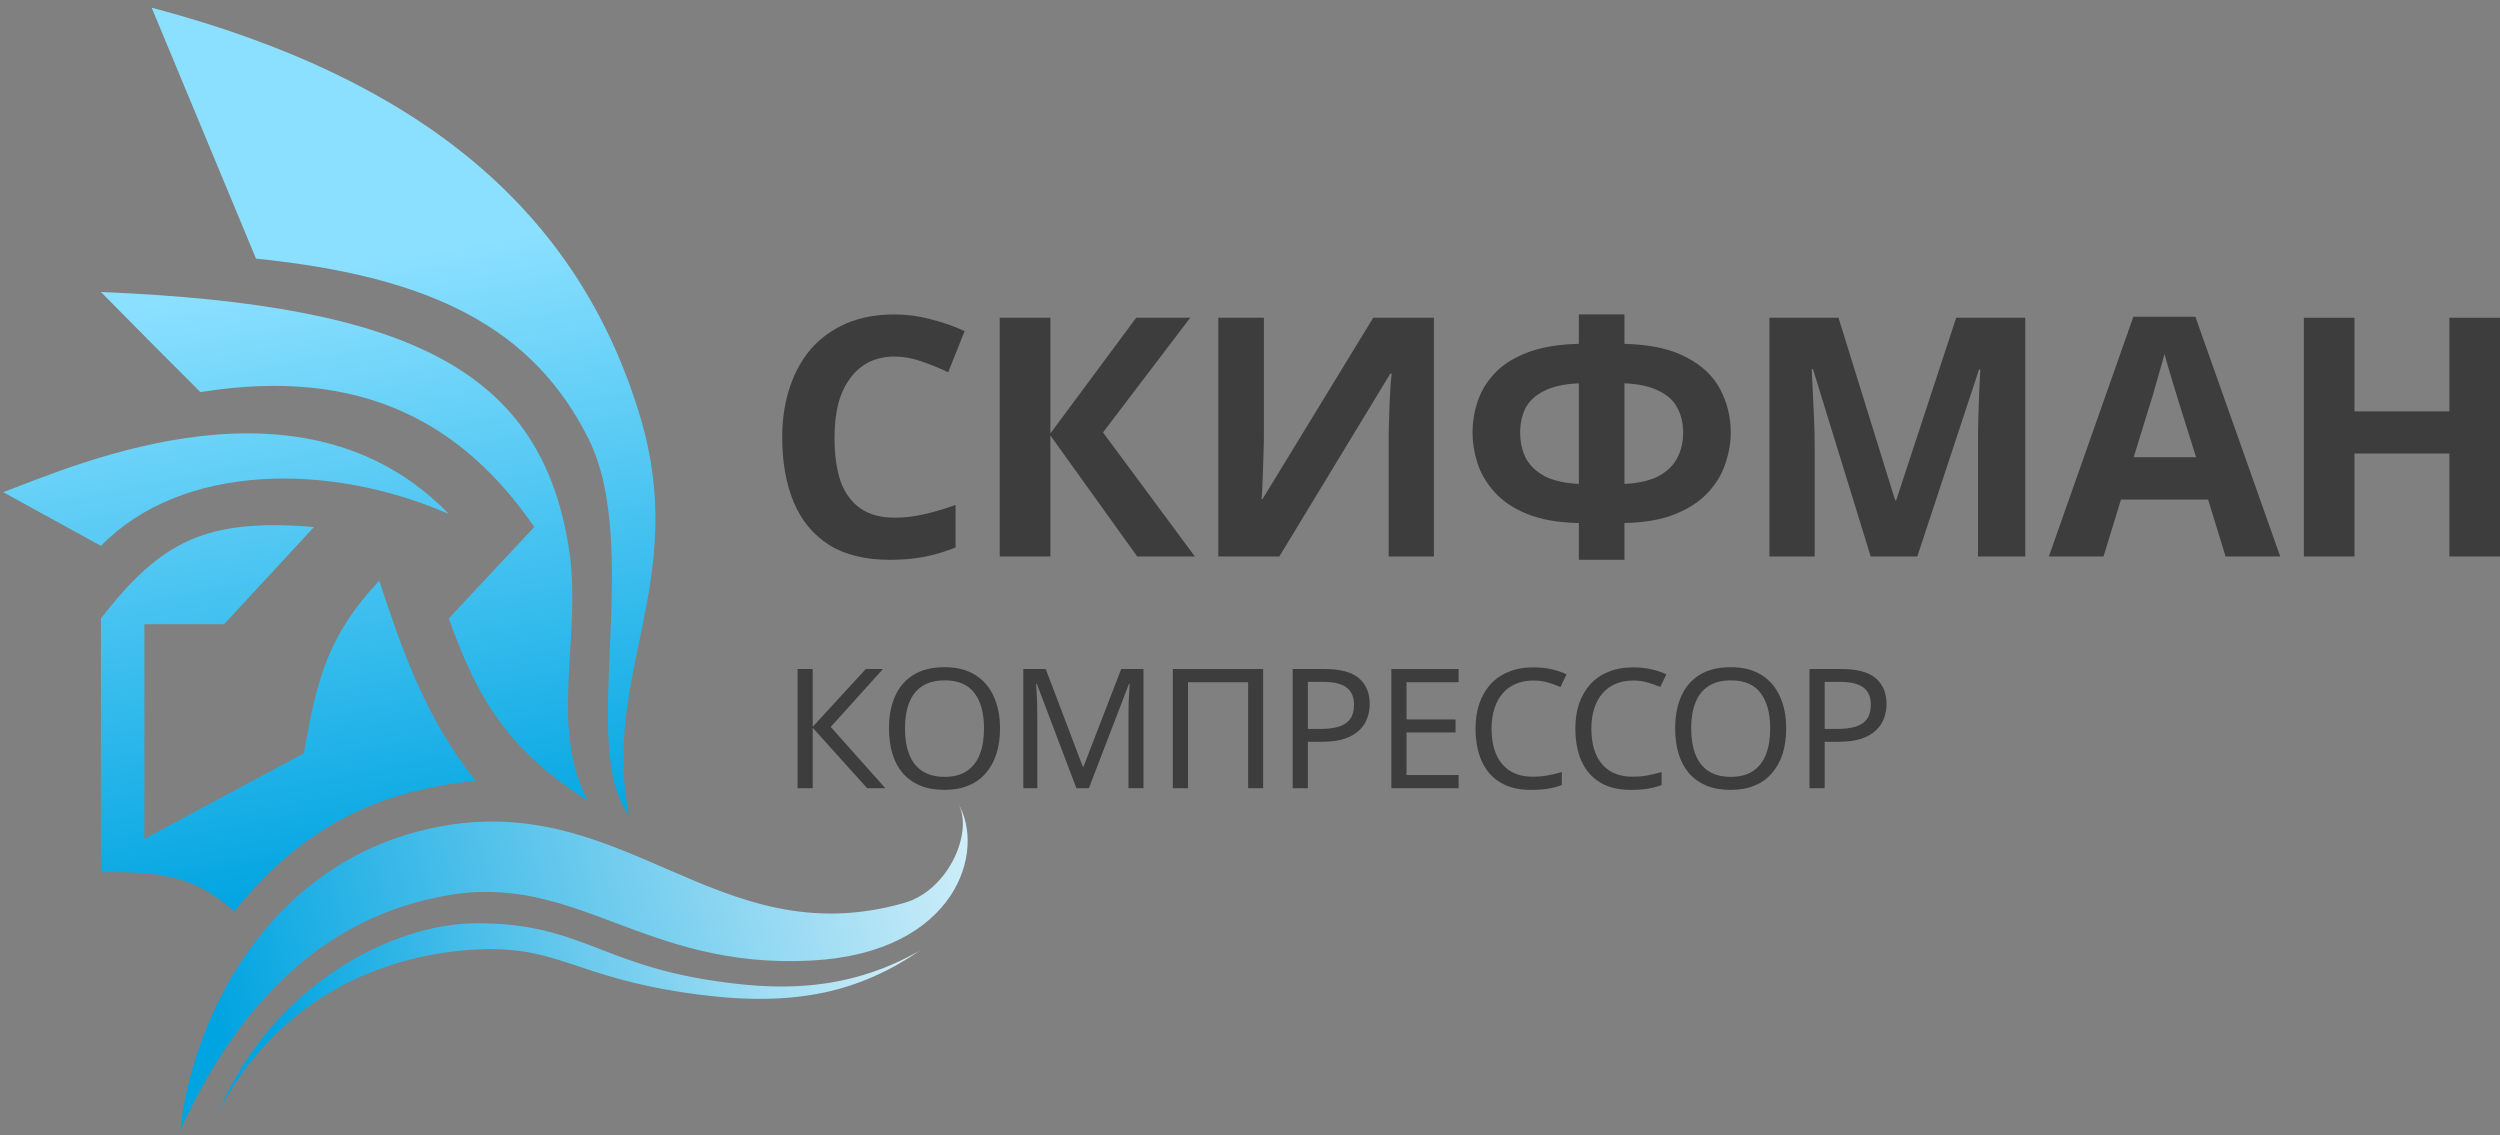<?xml version="1.0" encoding="UTF-8"?> <svg xmlns="http://www.w3.org/2000/svg" width="163" height="74" viewBox="0 0 163 74" fill="none"><rect x="0" y="0" width="163" height="74" fill="#808080" stroke="none"/><path d="M58.324 23.247C57.697 23.247 57.136 23.37 56.641 23.617C56.16 23.864 55.751 24.22 55.416 24.685C55.081 25.136 54.826 25.688 54.651 26.342C54.491 26.996 54.41 27.73 54.41 28.544C54.41 29.648 54.542 30.593 54.804 31.377C55.081 32.148 55.511 32.736 56.094 33.143C56.677 33.55 57.42 33.753 58.324 33.753C58.965 33.753 59.599 33.681 60.226 33.535C60.867 33.39 61.559 33.187 62.303 32.925V35.694C61.618 35.97 60.94 36.173 60.27 36.304C59.599 36.435 58.849 36.5 58.018 36.5C56.415 36.5 55.088 36.173 54.039 35.519C53.004 34.851 52.239 33.92 51.743 32.729C51.248 31.523 51 30.12 51 28.522C51 27.345 51.16 26.269 51.481 25.296C51.802 24.307 52.268 23.457 52.88 22.745C53.507 22.033 54.272 21.481 55.176 21.088C56.094 20.696 57.143 20.5 58.324 20.5C59.096 20.5 59.869 20.602 60.641 20.805C61.428 20.994 62.179 21.256 62.893 21.59L61.822 24.271C61.239 23.995 60.649 23.755 60.051 23.552C59.468 23.348 58.892 23.247 58.324 23.247Z" fill="#3D3D3D"></path><path d="M77.906 36.282H74.146L68.484 28.391V36.282H65.183V20.718H68.484V28.26L74.08 20.718H77.6L71.916 28.195L77.906 36.282Z" fill="#3D3D3D"></path><path d="M79.434 20.718H82.407V28.238C82.407 28.602 82.4 29.009 82.385 29.459C82.371 29.91 82.356 30.353 82.342 30.789C82.327 31.21 82.312 31.581 82.298 31.901C82.283 32.206 82.269 32.416 82.254 32.533H82.32L89.534 20.718H93.491V36.282H90.54V28.805C90.54 28.413 90.547 27.984 90.562 27.519C90.576 27.04 90.591 26.582 90.606 26.146C90.635 25.71 90.657 25.332 90.671 25.012C90.7 24.678 90.722 24.46 90.737 24.358H90.649L83.413 36.282H79.434V20.718Z" fill="#3D3D3D"></path><path d="M105.914 20.5V22.418C107.62 22.462 108.975 22.76 109.981 23.312C111.001 23.85 111.73 24.547 112.167 25.405C112.619 26.262 112.845 27.199 112.845 28.217C112.845 28.871 112.728 29.539 112.495 30.222C112.276 30.905 111.897 31.537 111.358 32.118C110.833 32.685 110.127 33.15 109.238 33.514C108.348 33.877 107.241 34.073 105.914 34.102V36.5H102.941V34.102C101.6 34.073 100.478 33.877 99.574 33.514C98.685 33.15 97.978 32.678 97.454 32.097C96.929 31.515 96.557 30.89 96.339 30.222C96.12 29.539 96.011 28.871 96.011 28.217C96.011 27.461 96.135 26.742 96.382 26.059C96.63 25.376 97.024 24.765 97.563 24.227C98.102 23.69 98.817 23.261 99.706 22.941C100.595 22.622 101.673 22.447 102.941 22.418V20.5H105.914ZM102.941 24.991C101.994 25.034 101.236 25.201 100.668 25.492C100.114 25.768 99.713 26.139 99.465 26.604C99.232 27.069 99.115 27.599 99.115 28.195C99.115 28.849 99.246 29.423 99.509 29.917C99.786 30.396 100.201 30.782 100.755 31.072C101.323 31.348 102.052 31.508 102.941 31.552V24.991ZM105.914 31.552C106.804 31.508 107.525 31.348 108.079 31.072C108.647 30.782 109.063 30.396 109.325 29.917C109.602 29.423 109.74 28.849 109.74 28.195C109.74 27.599 109.617 27.069 109.369 26.604C109.136 26.139 108.735 25.768 108.166 25.492C107.612 25.201 106.862 25.034 105.914 24.991V31.552Z" fill="#3D3D3D"></path><path d="M121.969 36.282L118.209 24.075H118.121C118.136 24.366 118.158 24.802 118.187 25.383C118.216 25.964 118.245 26.589 118.274 27.258C118.304 27.911 118.318 28.507 118.318 29.045V36.282H115.367V20.718H119.87L123.565 32.62H123.631L127.544 20.718H132.048V36.282H128.965V28.914C128.965 28.42 128.972 27.853 128.987 27.214C129.016 26.575 129.038 25.971 129.052 25.405C129.082 24.823 129.103 24.387 129.118 24.097H129.031L125.008 36.282H121.969Z" fill="#3D3D3D"></path><path d="M145.107 36.282L143.97 32.576H138.286L137.149 36.282H133.586L139.095 20.653H143.14L148.671 36.282H145.107ZM142.047 26.189C141.974 25.942 141.879 25.63 141.762 25.252C141.646 24.874 141.529 24.489 141.413 24.097C141.296 23.704 141.201 23.363 141.128 23.072C141.055 23.363 140.953 23.726 140.822 24.162C140.706 24.584 140.589 24.991 140.472 25.383C140.37 25.761 140.29 26.029 140.232 26.189L139.117 29.808H143.183L142.047 26.189Z" fill="#3D3D3D"></path><path d="M163 36.282H159.699V29.568H153.512V36.282H150.211V20.718H153.512V26.822H159.699V20.718H163V36.282Z" fill="#3D3D3D"></path><path d="M57.724 51.391H56.537L52.989 47.451V51.391H52V43.62H52.989V47.386L56.45 43.62H57.57L54.164 47.397L57.724 51.391Z" fill="#3D3D3D"></path><path d="M65.202 47.495C65.202 48.097 65.125 48.645 64.971 49.138C64.817 49.624 64.586 50.045 64.279 50.401C63.978 50.756 63.601 51.028 63.147 51.217C62.7 51.406 62.18 51.5 61.587 51.5C60.972 51.5 60.437 51.406 59.983 51.217C59.529 51.021 59.152 50.749 58.852 50.401C58.551 50.045 58.328 49.621 58.181 49.127C58.035 48.634 57.962 48.086 57.962 47.484C57.962 46.685 58.093 45.989 58.357 45.394C58.621 44.799 59.02 44.334 59.555 44.001C60.097 43.667 60.778 43.5 61.598 43.5C62.382 43.5 63.041 43.667 63.576 44.001C64.11 44.327 64.513 44.792 64.784 45.394C65.062 45.989 65.202 46.689 65.202 47.495ZM59.005 47.495C59.005 48.148 59.097 48.71 59.28 49.182C59.463 49.653 59.745 50.016 60.126 50.27C60.514 50.524 61.001 50.651 61.587 50.651C62.18 50.651 62.664 50.524 63.037 50.27C63.418 50.016 63.7 49.653 63.883 49.182C64.066 48.71 64.158 48.148 64.158 47.495C64.158 46.515 63.953 45.749 63.543 45.198C63.133 44.639 62.484 44.36 61.598 44.36C61.005 44.36 60.514 44.487 60.126 44.741C59.745 44.987 59.463 45.347 59.28 45.818C59.097 46.283 59.005 46.842 59.005 47.495Z" fill="#3D3D3D"></path><path d="M70.181 51.391L67.599 44.578H67.555C67.57 44.723 67.581 44.908 67.588 45.133C67.603 45.358 67.614 45.604 67.621 45.873C67.629 46.134 67.632 46.403 67.632 46.678V51.391H66.721V43.62H68.182L70.599 49.987H70.643L73.103 43.62H74.554V51.391H73.576V46.613C73.576 46.359 73.58 46.109 73.587 45.862C73.594 45.608 73.605 45.372 73.62 45.154C73.635 44.929 73.645 44.741 73.653 44.588H73.609L70.994 51.391H70.181Z" fill="#3D3D3D"></path><path d="M76.468 51.391V43.62H82.357V51.391H81.379V44.48H77.457V51.391H76.468Z" fill="#3D3D3D"></path><path d="M86.361 43.62C87.386 43.62 88.133 43.819 88.602 44.218C89.07 44.617 89.305 45.18 89.305 45.905C89.305 46.225 89.25 46.533 89.14 46.831C89.037 47.121 88.865 47.382 88.624 47.614C88.382 47.846 88.06 48.032 87.657 48.169C87.254 48.3 86.76 48.365 86.174 48.365H85.273V51.391H84.284V43.62H86.361ZM86.273 44.458H85.273V47.527H86.064C86.562 47.527 86.976 47.476 87.305 47.375C87.635 47.266 87.88 47.096 88.041 46.863C88.203 46.631 88.283 46.326 88.283 45.949C88.283 45.448 88.122 45.075 87.8 44.828C87.478 44.581 86.968 44.458 86.273 44.458Z" fill="#3D3D3D"></path><path d="M95.1 51.391H90.716V43.62H95.1V44.48H91.705V46.907H94.902V47.756H91.705V50.531H95.1V51.391Z" fill="#3D3D3D"></path><path d="M99.963 44.371C99.546 44.371 99.168 44.443 98.832 44.588C98.495 44.726 98.209 44.933 97.975 45.209C97.74 45.477 97.561 45.807 97.436 46.199C97.312 46.584 97.249 47.019 97.249 47.505C97.249 48.144 97.348 48.699 97.546 49.171C97.751 49.642 98.052 50.005 98.447 50.259C98.85 50.513 99.352 50.64 99.952 50.64C100.296 50.64 100.622 50.611 100.93 50.553C101.238 50.495 101.538 50.422 101.831 50.335V51.184C101.538 51.293 101.234 51.373 100.919 51.424C100.611 51.475 100.241 51.5 99.809 51.5C99.011 51.5 98.344 51.337 97.81 51.01C97.275 50.684 96.872 50.219 96.601 49.617C96.338 49.015 96.206 48.307 96.206 47.495C96.206 46.907 96.286 46.37 96.448 45.884C96.616 45.398 96.858 44.977 97.173 44.621C97.495 44.266 97.89 43.993 98.359 43.805C98.828 43.609 99.366 43.511 99.974 43.511C100.377 43.511 100.765 43.551 101.139 43.631C101.512 43.71 101.845 43.823 102.138 43.968L101.743 44.795C101.501 44.686 101.23 44.588 100.93 44.501C100.637 44.414 100.315 44.371 99.963 44.371Z" fill="#3D3D3D"></path><path d="M106.47 44.371C106.053 44.371 105.676 44.443 105.339 44.588C105.002 44.726 104.716 44.933 104.482 45.209C104.247 45.477 104.068 45.807 103.944 46.199C103.819 46.584 103.757 47.019 103.757 47.505C103.757 48.144 103.856 48.699 104.053 49.171C104.258 49.642 104.559 50.005 104.954 50.259C105.357 50.513 105.859 50.64 106.459 50.64C106.804 50.64 107.13 50.611 107.437 50.553C107.745 50.495 108.045 50.422 108.338 50.335V51.184C108.045 51.293 107.741 51.373 107.426 51.424C107.119 51.475 106.749 51.5 106.317 51.5C105.518 51.5 104.852 51.337 104.317 51.01C103.782 50.684 103.38 50.219 103.109 49.617C102.845 49.015 102.713 48.307 102.713 47.495C102.713 46.907 102.794 46.37 102.955 45.884C103.123 45.398 103.365 44.977 103.68 44.621C104.002 44.266 104.398 43.993 104.866 43.805C105.335 43.609 105.873 43.511 106.481 43.511C106.884 43.511 107.272 43.551 107.646 43.631C108.019 43.71 108.353 43.823 108.646 43.968L108.25 44.795C108.008 44.686 107.737 44.588 107.437 44.501C107.144 44.414 106.822 44.371 106.47 44.371Z" fill="#3D3D3D"></path><path d="M116.46 47.495C116.46 48.097 116.383 48.645 116.23 49.138C116.076 49.624 115.845 50.045 115.537 50.401C115.237 50.756 114.86 51.028 114.406 51.217C113.959 51.406 113.439 51.5 112.846 51.5C112.231 51.5 111.696 51.406 111.242 51.217C110.788 51.021 110.411 50.749 110.11 50.401C109.81 50.045 109.587 49.621 109.44 49.127C109.294 48.634 109.22 48.086 109.22 47.484C109.22 46.685 109.352 45.989 109.616 45.394C109.88 44.799 110.279 44.334 110.813 44.001C111.355 43.667 112.037 43.5 112.857 43.5C113.641 43.5 114.3 43.667 114.834 44.001C115.369 44.327 115.772 44.792 116.043 45.394C116.321 45.989 116.46 46.689 116.46 47.495ZM110.264 47.495C110.264 48.148 110.356 48.71 110.539 49.182C110.722 49.653 111.004 50.016 111.385 50.27C111.773 50.524 112.26 50.651 112.846 50.651C113.439 50.651 113.922 50.524 114.296 50.27C114.677 50.016 114.959 49.653 115.142 49.182C115.325 48.71 115.417 48.148 115.417 47.495C115.417 46.515 115.212 45.749 114.801 45.198C114.391 44.639 113.743 44.36 112.857 44.36C112.264 44.36 111.773 44.487 111.385 44.741C111.004 44.987 110.722 45.347 110.539 45.818C110.356 46.283 110.264 46.842 110.264 47.495Z" fill="#3D3D3D"></path><path d="M120.056 43.62C121.081 43.62 121.828 43.819 122.297 44.218C122.766 44.617 123 45.18 123 45.905C123 46.225 122.945 46.533 122.835 46.831C122.733 47.121 122.561 47.382 122.319 47.614C122.077 47.846 121.755 48.032 121.352 48.169C120.949 48.3 120.455 48.365 119.869 48.365H118.968V51.391H117.979V43.62H120.056ZM119.968 44.458H118.968V47.527H119.759C120.257 47.527 120.671 47.476 121 47.375C121.33 47.266 121.575 47.096 121.737 46.863C121.898 46.631 121.978 46.326 121.978 45.949C121.978 45.448 121.817 45.075 121.495 44.828C121.173 44.581 120.664 44.458 119.968 44.458Z" fill="#3D3D3D"></path><path d="M16.692 16.863L9.887 0.5C27.707 5.209 37.737 13.955 41.713 27.078C44.979 37.861 39.213 43.945 41 53.119C37.685 48.919 41.933 35.69 38.355 28.578C34.778 21.467 28.301 18.041 16.692 16.863Z" fill="url(#paint0_linear_2761_2926)"></path><path d="M6.58 19.038C26.908 19.875 35.251 24.252 37.081 35.685C38.004 41.455 35.709 47.411 38.355 52.235C33.486 49.116 31.276 46.044 29.261 40.32L34.837 34.361C30.206 27.646 23.646 23.862 13.062 25.565C10.416 22.916 9.282 21.781 6.58 19.038Z" fill="url(#paint1_linear_2761_2926)"></path><path d="M29.261 33.51C21.473 30.105 11.833 30.199 6.58 35.591L0.209 32.091C5.218 30.199 19.81 23.768 29.261 33.51Z" fill="url(#paint2_linear_2761_2926)"></path><path d="M24.725 37.861C26.213 42.341 27.684 46.708 30.999 50.908C24.725 51.572 19.81 53.783 15.274 59.426C13.013 57.441 11.223 56.783 6.58 56.872V40.32C10.483 35.303 13.397 33.773 20.472 34.361L14.613 40.698L9.415 40.698V54.697L19.81 49.116C20.697 44.088 21.42 41.407 24.725 37.861Z" fill="url(#paint3_linear_2761_2926)"></path><path d="M62.446 52.352C62.438 52.339 62.431 52.326 62.422 52.313C62.431 52.326 62.438 52.339 62.446 52.352C63.516 54.114 61.909 58.026 58.96 58.869C46.584 62.406 40.608 51.131 27.875 54.057C17.377 56.47 12.55 66.386 11.742 73.734C17.182 61.743 24.687 59.241 28.895 58.427C37.514 56.758 41.881 63.227 52.931 62.627C62.424 62.112 64.314 55.388 62.446 52.352Z" fill="url(#paint4_linear_2761_2926)"></path><path d="M46.575 63.954C50.247 64.498 54.988 64.838 60.005 61.964C56.093 64.617 51.982 65.692 45.481 64.838C37.083 63.735 36.469 61.424 30.244 61.964C25.148 62.406 18.297 64.838 14.323 72.355C17.859 64.175 25.595 60.195 31.119 60.195C37.75 60.195 39.116 62.848 46.575 63.954Z" fill="url(#paint5_linear_2761_2926)"></path><defs><linearGradient id="paint0_linear_2761_2926" x1="25.845" y1="57.541" x2="18.268" y2="18.141" gradientUnits="userSpaceOnUse"><stop stop-color="#00A4E1"></stop><stop offset="1" stop-color="#8BE0FF"></stop></linearGradient><linearGradient id="paint1_linear_2761_2926" x1="25.845" y1="57.541" x2="18.268" y2="18.141" gradientUnits="userSpaceOnUse"><stop stop-color="#00A4E1"></stop><stop offset="1" stop-color="#8BE0FF"></stop></linearGradient><linearGradient id="paint2_linear_2761_2926" x1="25.845" y1="57.541" x2="18.268" y2="18.141" gradientUnits="userSpaceOnUse"><stop stop-color="#00A4E1"></stop><stop offset="1" stop-color="#8BE0FF"></stop></linearGradient><linearGradient id="paint3_linear_2761_2926" x1="25.845" y1="57.541" x2="18.268" y2="18.141" gradientUnits="userSpaceOnUse"><stop stop-color="#00A4E1"></stop><stop offset="1" stop-color="#8BE0FF"></stop></linearGradient><linearGradient id="paint4_linear_2761_2926" x1="13.565" y1="64.674" x2="73.498" y2="48.076" gradientUnits="userSpaceOnUse"><stop stop-color="#00A4E1"></stop><stop offset="1" stop-color="white"></stop></linearGradient><linearGradient id="paint5_linear_2761_2926" x1="17.727" y1="68.32" x2="66.983" y2="55.051" gradientUnits="userSpaceOnUse"><stop stop-color="#00A4E1"></stop><stop offset="1" stop-color="white"></stop></linearGradient></defs></svg> 